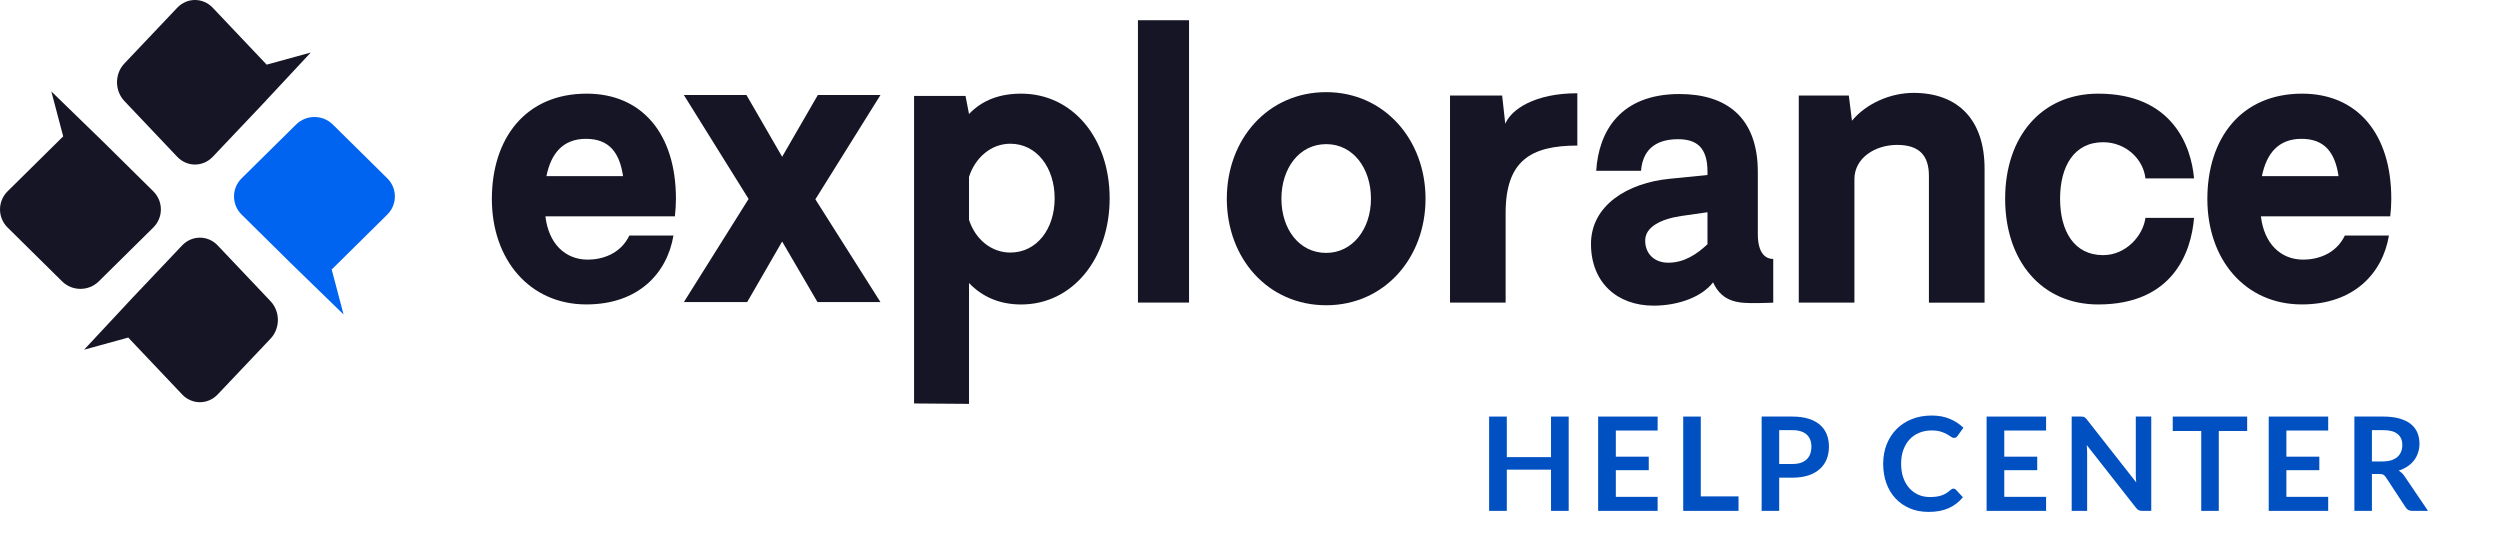 <svg width="230" height="49" viewBox="0 0 230 49" fill="none" xmlns="http://www.w3.org/2000/svg">
<path d="M218.217 43.61V47H216.603V38.324H219.249C219.841 38.324 220.347 38.386 220.767 38.51C221.191 38.63 221.537 38.8 221.805 39.02C222.077 39.24 222.275 39.504 222.399 39.812C222.527 40.116 222.591 40.452 222.591 40.82C222.591 41.112 222.547 41.388 222.459 41.648C222.375 41.908 222.251 42.144 222.087 42.356C221.927 42.568 221.727 42.754 221.487 42.914C221.251 43.074 220.981 43.202 220.677 43.298C220.881 43.414 221.057 43.58 221.205 43.796L223.377 47H221.925C221.785 47 221.665 46.972 221.565 46.916C221.469 46.86 221.387 46.78 221.319 46.676L219.495 43.898C219.427 43.794 219.351 43.72 219.267 43.676C219.187 43.632 219.067 43.61 218.907 43.61H218.217ZM218.217 42.452H219.225C219.529 42.452 219.793 42.414 220.017 42.338C220.245 42.262 220.431 42.158 220.575 42.026C220.723 41.89 220.833 41.73 220.905 41.546C220.977 41.362 221.013 41.16 221.013 40.94C221.013 40.5 220.867 40.162 220.575 39.926C220.287 39.69 219.845 39.572 219.249 39.572H218.217V42.452Z" fill="#0050C1"/>
<path d="M214.194 38.324V39.608H210.348V42.014H213.378V43.256H210.348V45.71H214.194V47H208.722V38.324H214.194Z" fill="#0050C1"/>
<path d="M206.739 38.324V39.65H204.129V47H202.515V39.65H199.893V38.324H206.739Z" fill="#0050C1"/>
<path d="M191.441 38.324C191.513 38.324 191.573 38.328 191.621 38.336C191.669 38.34 191.711 38.352 191.747 38.372C191.787 38.388 191.825 38.414 191.861 38.45C191.897 38.482 191.937 38.526 191.981 38.582L196.535 44.384C196.519 44.244 196.507 44.108 196.499 43.976C196.495 43.84 196.493 43.714 196.493 43.598V38.324H197.915V47H197.081C196.953 47 196.847 46.98 196.763 46.94C196.679 46.9 196.597 46.828 196.517 46.724L191.981 40.946C191.993 41.074 192.001 41.202 192.005 41.33C192.013 41.454 192.017 41.568 192.017 41.672V47H190.595V38.324H191.441Z" fill="#0050C1"/>
<path d="M188.24 38.324V39.608H184.394V42.014H187.424V43.256H184.394V45.71H188.24V47H182.768V38.324H188.24Z" fill="#0050C1"/>
<path d="M179.721 44.954C179.809 44.954 179.885 44.988 179.949 45.056L180.585 45.746C180.233 46.182 179.799 46.516 179.283 46.748C178.771 46.98 178.155 47.096 177.435 47.096C176.791 47.096 176.211 46.986 175.695 46.766C175.183 46.546 174.745 46.24 174.381 45.848C174.017 45.456 173.737 44.988 173.541 44.444C173.349 43.9 173.253 43.306 173.253 42.662C173.253 42.01 173.361 41.414 173.577 40.874C173.793 40.33 174.097 39.862 174.489 39.47C174.881 39.078 175.349 38.774 175.893 38.558C176.441 38.338 177.045 38.228 177.705 38.228C178.349 38.228 178.911 38.332 179.391 38.54C179.875 38.744 180.289 39.016 180.633 39.356L180.093 40.106C180.061 40.154 180.019 40.196 179.967 40.232C179.919 40.268 179.851 40.286 179.763 40.286C179.671 40.286 179.577 40.25 179.481 40.178C179.385 40.106 179.263 40.028 179.115 39.944C178.967 39.86 178.779 39.782 178.551 39.71C178.327 39.638 178.041 39.602 177.693 39.602C177.285 39.602 176.909 39.674 176.565 39.818C176.225 39.958 175.931 40.16 175.683 40.424C175.439 40.688 175.247 41.01 175.107 41.39C174.971 41.766 174.903 42.19 174.903 42.662C174.903 43.15 174.971 43.584 175.107 43.964C175.247 44.344 175.435 44.664 175.671 44.924C175.907 45.184 176.185 45.384 176.505 45.524C176.825 45.66 177.169 45.728 177.537 45.728C177.757 45.728 177.955 45.716 178.131 45.692C178.311 45.668 178.475 45.63 178.623 45.578C178.775 45.526 178.917 45.46 179.049 45.38C179.185 45.296 179.319 45.194 179.451 45.074C179.491 45.038 179.533 45.01 179.577 44.99C179.621 44.966 179.669 44.954 179.721 44.954Z" fill="#0050C1"/>
<path d="M163.685 43.946V47H162.071V38.324H164.897C165.477 38.324 165.979 38.392 166.403 38.528C166.827 38.664 167.177 38.854 167.453 39.098C167.729 39.342 167.933 39.634 168.065 39.974C168.197 40.314 168.263 40.686 168.263 41.09C168.263 41.51 168.193 41.896 168.053 42.248C167.913 42.596 167.703 42.896 167.423 43.148C167.143 43.4 166.793 43.596 166.373 43.736C165.953 43.876 165.461 43.946 164.897 43.946H163.685ZM163.685 42.686H164.897C165.193 42.686 165.451 42.65 165.671 42.578C165.891 42.502 166.073 42.396 166.217 42.26C166.361 42.12 166.469 41.952 166.541 41.756C166.613 41.556 166.649 41.334 166.649 41.09C166.649 40.858 166.613 40.648 166.541 40.46C166.469 40.272 166.361 40.112 166.217 39.98C166.073 39.848 165.891 39.748 165.671 39.68C165.451 39.608 165.193 39.572 164.897 39.572H163.685V42.686Z" fill="#0050C1"/>
<path d="M156.471 45.668H159.945V47H154.857V38.324H156.471V45.668Z" fill="#0050C1"/>
<path d="M152.502 38.324V39.608H148.656V42.014H151.686V43.256H148.656V45.71H152.502V47H147.03V38.324H152.502Z" fill="#0050C1"/>
<path d="M144.32 47H142.694V43.208H138.626V47H137V38.324H138.626V42.056H142.694V38.324H144.32V47Z" fill="#0050C1"/>
<g clip-path="url(#clip0_3485_73550)">
<path d="M109.392 1.861H104.691V27.837H109.392V1.861Z" fill="#161525"/>
<path d="M53.973 8.616C48.339 8.616 45.251 12.739 45.251 18.311C45.251 23.884 48.727 28.007 53.942 28.007C58.739 28.007 61.376 25.132 61.957 21.671H57.901C57.064 23.402 55.352 23.886 54.073 23.886C51.981 23.886 50.467 22.398 50.178 19.902H62.09C62.152 19.364 62.183 18.821 62.186 18.28C62.186 12.32 59.064 8.616 53.979 8.616H53.973ZM50.272 16.203C50.691 14.126 51.783 12.773 53.908 12.773C56.033 12.773 56.998 14.021 57.321 16.203H50.272Z" fill="#161525"/>
<path d="M75.24 8.743L71.957 14.423L68.675 8.743H62.916L68.87 18.303L62.916 27.792H68.74L71.957 22.22L75.209 27.792H81.002L75.014 18.337L81.002 8.743H75.24Z" fill="#161525"/>
<path d="M93.946 8.616C91.982 8.616 90.378 9.205 89.149 10.487L88.827 8.823H84.095V37.119L89.149 37.156V26.037C90.372 27.319 91.98 28.012 93.946 28.012C98.706 28.012 102.088 23.751 102.088 18.246C102.088 12.742 98.709 8.616 93.946 8.616ZM92.947 23.235C91.21 23.235 89.73 22.021 89.149 20.222V16.271C89.73 14.471 91.21 13.223 92.947 13.223C95.392 13.223 97.028 15.442 97.028 18.246C97.028 21.051 95.395 23.235 92.947 23.235Z" fill="#161525"/>
<path d="M122.008 8.477C116.668 8.477 112.867 12.773 112.867 18.283C112.867 23.793 116.668 28.083 122.008 28.083C127.348 28.083 131.149 23.753 131.149 18.283C131.149 12.813 127.319 8.477 122.008 8.477ZM122.008 23.267C119.532 23.267 117.89 21.085 117.89 18.283C117.89 15.482 119.532 13.26 122.008 13.26C124.484 13.26 126.128 15.476 126.128 18.283C126.128 21.09 124.422 23.267 122.008 23.267Z" fill="#161525"/>
<path d="M138.484 11.387L138.198 8.789H133.401V27.837H138.518V19.593C138.518 14.814 140.801 13.393 145.114 13.393V8.579C141.192 8.579 139.033 10.068 138.484 11.387Z" fill="#161525"/>
<path d="M161.72 21.538V15.821C161.72 10.798 158.831 8.65 154.512 8.65C149.105 8.65 147.078 12.043 146.852 15.716H150.972C151.165 13.396 152.775 12.807 154.385 12.807C156.123 12.807 157.088 13.602 157.088 15.787V16.099L153.612 16.447C149.718 16.826 146.371 18.906 146.371 22.438C146.371 25.969 148.751 28.12 152.132 28.12C154.447 28.12 156.604 27.288 157.603 25.975C158.472 27.905 160.119 27.894 161.537 27.882C161.644 27.882 161.749 27.882 161.853 27.882C162.114 27.882 162.365 27.871 162.598 27.863C162.796 27.854 162.977 27.846 163.138 27.846V23.821C162.496 23.83 161.72 23.38 161.72 21.546V21.538ZM157.088 22.471C156.123 23.374 154.962 24.169 153.482 24.169C152.229 24.169 151.357 23.374 151.357 22.126C151.357 20.878 152.806 20.148 154.674 19.871L157.088 19.526V22.471Z" fill="#161525"/>
<path d="M176.045 8.545C173.917 8.545 171.699 9.516 170.38 11.106L170.091 8.786H165.487V27.84H170.606V16.486C170.606 14.511 172.536 13.331 174.534 13.331C176.532 13.331 177.46 14.268 177.46 16.175V27.846H182.58V15.51C182.58 11.041 180.163 8.545 176.045 8.545Z" fill="#161525"/>
<path d="M193.486 13.085C195.58 13.085 197.188 14.641 197.38 16.41H201.852C201.594 13.43 199.857 8.616 193.034 8.616C187.821 8.616 184.473 12.564 184.473 18.283C184.473 24.002 187.821 28.01 193.034 28.01C199.891 28.01 201.594 23.233 201.852 20.043H197.38C197.157 21.704 195.58 23.473 193.486 23.473C190.815 23.473 189.527 21.257 189.527 18.28C189.527 15.303 190.815 13.085 193.486 13.085Z" fill="#161525"/>
<path d="M219.997 18.28C220.003 12.32 216.884 8.616 211.799 8.616C206.167 8.616 203.077 12.739 203.077 18.311C203.077 23.884 206.552 28.007 211.768 28.007C216.564 28.007 219.202 25.132 219.782 21.671H215.727C214.889 23.402 213.177 23.886 211.898 23.886C209.807 23.886 208.293 22.398 208.004 19.902H219.904C219.966 19.364 219.997 18.821 220 18.28H219.997ZM208.097 16.203C208.516 14.126 209.609 12.773 211.734 12.773C213.859 12.773 214.824 14.021 215.147 16.203H208.097Z" fill="#161525"/>
<path fill-rule="evenodd" clip-rule="evenodd" d="M19.575 0.715C18.672 -0.237 17.206 -0.24 16.303 0.715L11.442 5.842C10.539 6.797 10.539 8.34 11.442 9.294L16.303 14.422C17.206 15.376 18.672 15.376 19.575 14.422L24.046 9.706L24.155 9.59L24.434 9.294C24.469 9.259 24.501 9.221 24.533 9.183L28.593 4.831L24.53 5.948C24.501 5.913 24.469 5.878 24.434 5.842L19.575 0.715Z" fill="#161525"/>
<path fill-rule="evenodd" clip-rule="evenodd" d="M16.755 36.289C17.658 37.241 19.124 37.241 20.027 36.289L24.888 31.16C25.791 30.206 25.791 28.663 24.888 27.708L20.027 22.579C19.124 21.627 17.658 21.627 16.755 22.579L12.285 27.296L12.175 27.412L11.896 27.708C11.861 27.743 11.829 27.781 11.797 27.819L7.737 32.172L11.8 31.055C11.829 31.09 11.861 31.125 11.896 31.16L16.758 36.289H16.755Z" fill="#161525"/>
<path fill-rule="evenodd" clip-rule="evenodd" d="M35.631 19.74C36.563 18.821 36.563 17.326 35.631 16.407L30.617 11.454C29.685 10.535 28.174 10.535 27.242 11.454L22.228 16.407C21.296 17.326 21.296 18.821 22.228 19.74L26.838 24.295L26.954 24.407L27.242 24.692C27.277 24.727 27.312 24.76 27.35 24.792L31.608 28.93L30.515 24.789C30.55 24.757 30.585 24.725 30.62 24.692L35.634 19.74H35.631Z" fill="#0064F0"/>
<path fill-rule="evenodd" clip-rule="evenodd" d="M0.699 17.599C-0.233 18.519 -0.233 20.014 0.699 20.933L5.713 25.885C6.645 26.805 8.156 26.805 9.088 25.885L14.102 20.933C15.034 20.014 15.034 18.519 14.102 17.599L9.492 13.045L9.376 12.932L9.088 12.647C9.053 12.612 9.018 12.58 8.98 12.547L4.722 8.41L5.816 12.55C5.781 12.582 5.746 12.615 5.711 12.647L0.699 17.599Z" fill="#161525"/>
</g>
<defs>
<clipPath id="clip0_3485_73550">
<rect width="220" height="37.34" fill="white"/>
</clipPath>
</defs>
</svg>
